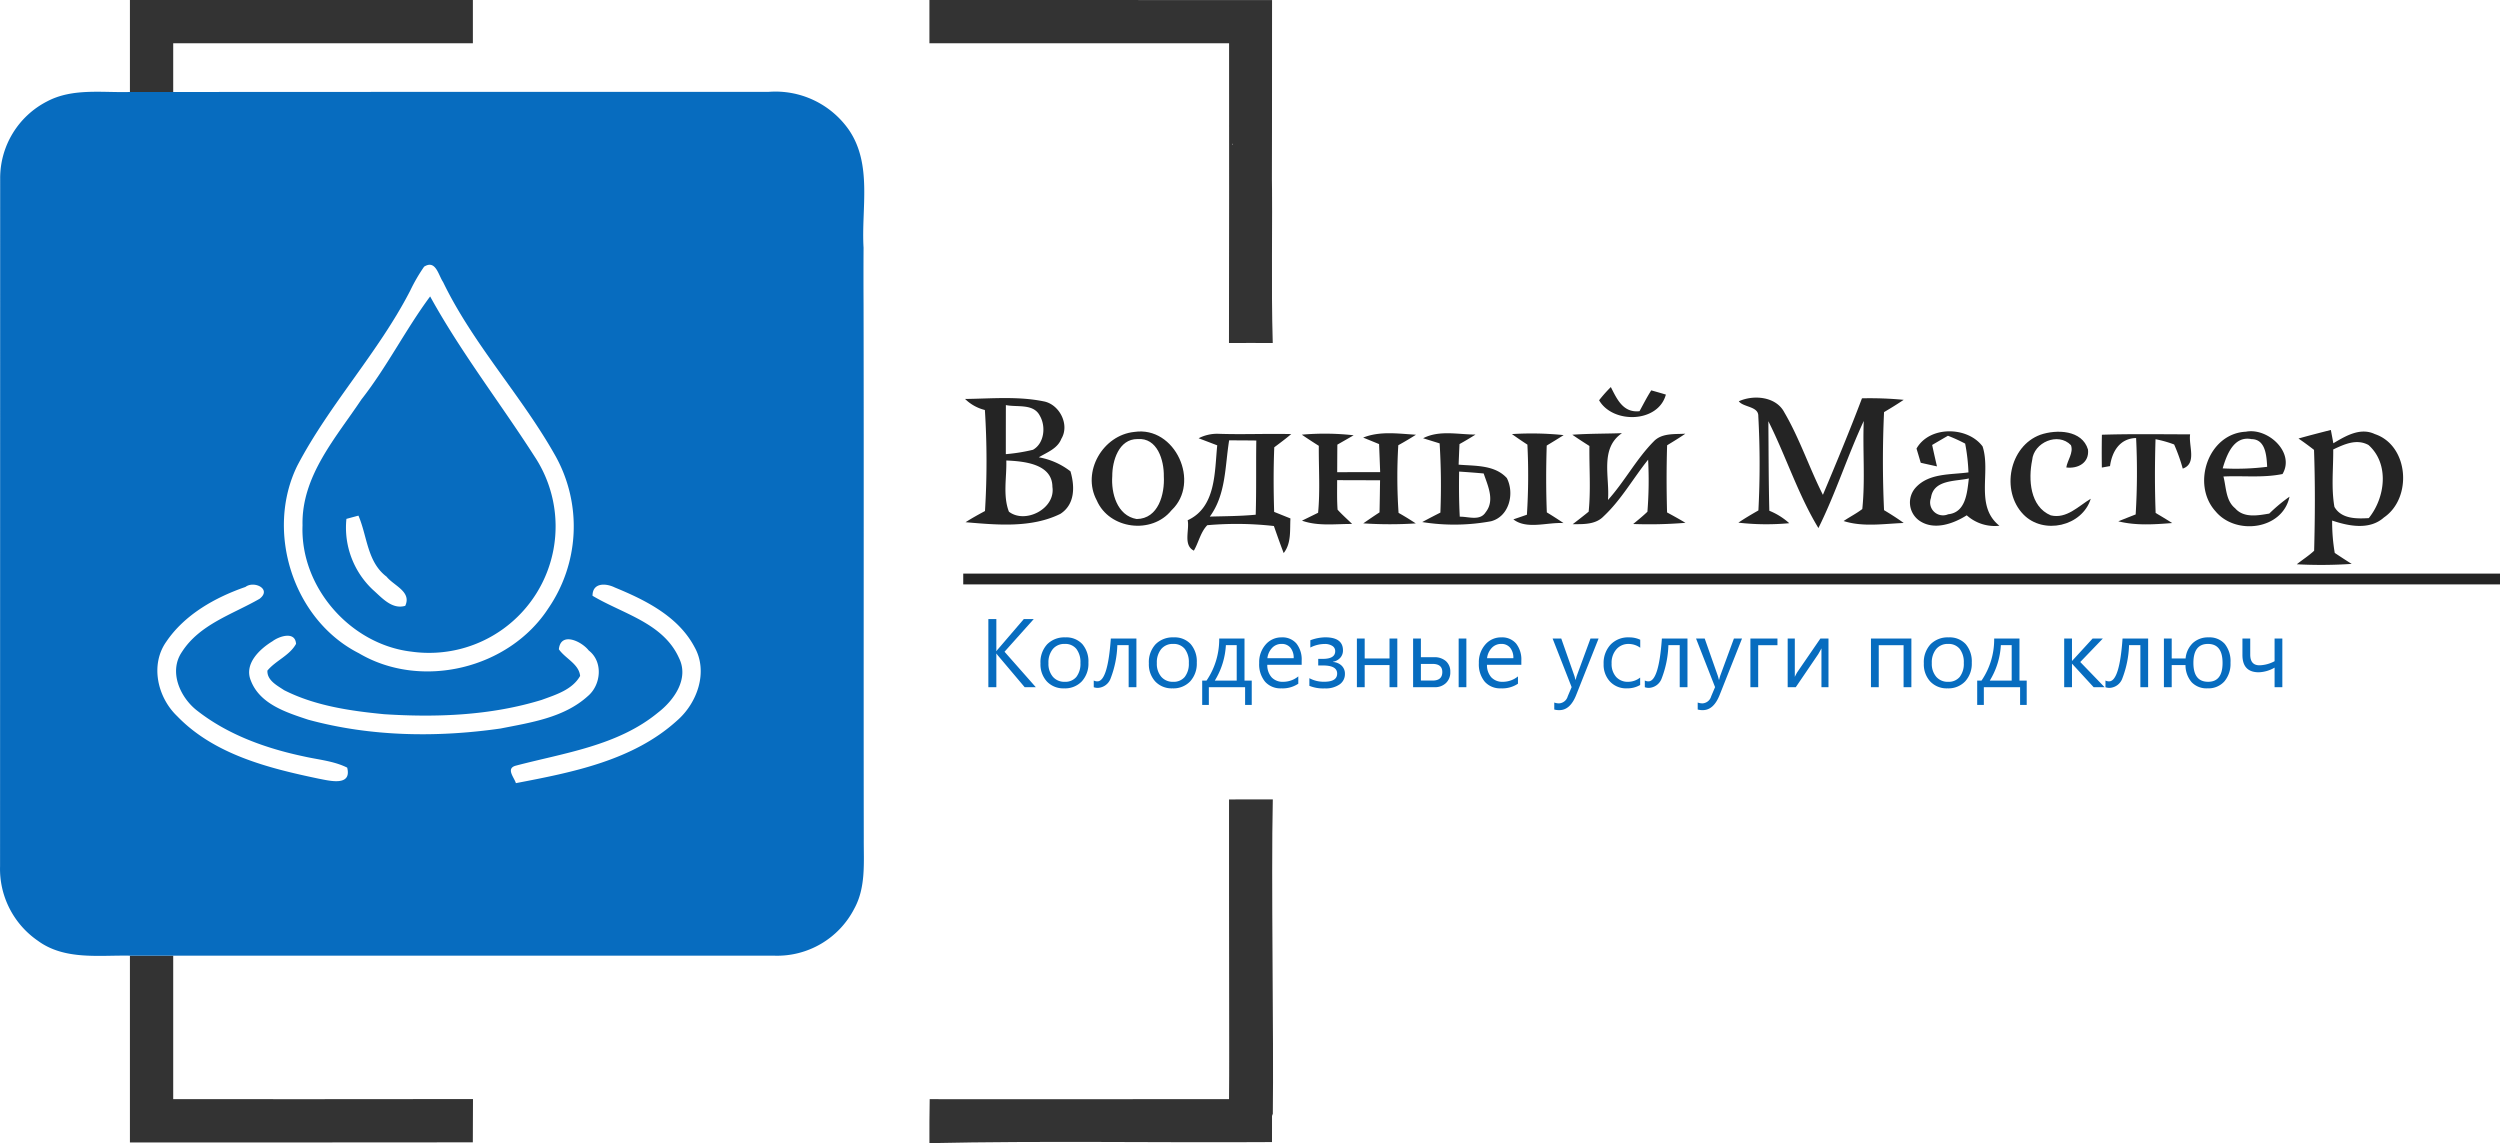 <svg xmlns="http://www.w3.org/2000/svg" width="462.01" height="211.26" viewBox="0 0 462.01 211.26"><defs><style>.a{fill:#333;}.b{fill:#076cbf;}.c{fill:#242424;}</style></defs><g transform="translate(-14.99 -12)"><path class="a" d="M39,12h63.38v8H47v9c-2.67.01-5.33.01-8,0Z"/><path class="a" d="M186.75,12q31.665.015,63.32.01c0,8.35-.01,38.691-.05,47.041-1.81-.13-3.32-23.981-2.26-24.771.03-.7-.03,15.765,0,15.075-1.52.61-2.4-3.793-3.822-2.963-.91,1.55-1.008-9.392-1.248-7.672q2.625.615,5.26,1.2c-1.86,1.4-.19,3.82,2.07,3.13.18,10.78-.14,21.56.18,32.34-2.7-.01-5.4-.02-8.09,0q.045-27.705.02-55.39H186.75Z"/><path class="a" d="M242.12,159.74c2.7.01,5.39.01,8.09-.01-.33,14.9.19,43.594,0,58.494-1.53-3.8-2.45-8.934-.15-10.084.02,4.97,0,9.94,0,14.92-21.1.14-42.21-.26-63.31.2-.01-2.71,0-5.42.05-8.13q17.01,0,34.02.01c.92,0,2.77-.01,3.7-.01,5.86-.01,11.73,0,17.6-.01.03-2.89.03-5.78.03-8.67q.015-5.43-.01-10.86C242.1,183.64,242.14,171.69,242.12,159.74Z"/><path class="a" d="M39,188.61h8v26.52c18.47-.01,36.93.02,55.4-.02-.02,2.67-.03,5.33-.03,8-21.12.04-42.25.01-63.37.02Z"/><path class="b" d="M23.69,30.74C28.41,28.24,33.89,29.15,39,29c2.67.01,5.33.01,8,0q54.99-.03,109.97-.02a16.541,16.541,0,0,1,14.89,7.01c4.39,6.41,2.28,14.54,2.72,21.79q-.03,5.22,0,10.44c.07,32.92-.01,65.84.04,98.77-.03,4.33.42,8.95-1.74,12.9a16.022,16.022,0,0,1-14.91,8.72H39c-5.72-.11-12.09.87-17.02-2.76A16.133,16.133,0,0,1,15,172.07q.015-63.54.02-127.07a15.934,15.934,0,0,1,8.67-14.26M93.37,61.28a31.794,31.794,0,0,0-2.58,4.45C84.9,77.16,75.92,86.65,69.95,98.03c-5.99,12.16-.8,28.53,11.36,34.69,11.53,6.82,27.77,2.88,35.03-8.32a26.765,26.765,0,0,0,1.33-28.09c-6.26-11.16-15.2-20.62-20.8-32.19-.89-1.33-1.36-4.18-3.5-2.84M60.35,120.47c-5.62,1.95-11.23,5.1-14.63,10.12-3.02,4.27-1.62,10.29,2,13.75,6.83,7.09,16.87,9.62,26.2,11.57,2,.38,6.12,1.46,5.23-2.05-2.5-1.24-5.33-1.46-8.01-2.07-6.99-1.48-13.96-3.97-19.64-8.4-3.2-2.42-5.39-7.26-2.89-10.91,3.28-5.12,9.35-6.94,14.35-9.82,2.32-1.79-1.02-3.41-2.61-2.19m64.14,1.63c5.57,3.34,13.07,5.01,15.98,11.5,1.91,3.83-.92,7.82-3.89,10.1-7.45,6.13-17.29,7.43-26.31,9.81-1.82.53-.26,2.16.06,3.22,10.45-2,21.65-4.18,29.79-11.57,3.73-3.24,5.79-9.01,3.23-13.56-2.99-5.68-9.07-8.7-14.76-11.04-1.65-.81-4.1-.91-4.1,1.54m-59.12,8.39c-2.4,1.46-5.3,4.18-4.03,7.27,1.66,4.36,6.56,5.9,10.6,7.24,11.54,3.15,23.78,3.32,35.57,1.63,5.6-1.11,11.73-2,16.12-5.99,2.45-2.07,2.86-6.35.16-8.43-1.29-1.67-5.17-3.56-5.52-.22,1.18,1.71,3.72,2.72,3.93,4.93-1.45,2.56-4.5,3.47-7.09,4.42-9.39,2.89-19.37,3.28-29.12,2.65-6.3-.61-12.78-1.55-18.49-4.44-1.29-.86-3.18-1.82-3.09-3.62,1.55-1.87,4.11-2.78,5.29-4.94C69.55,128.57,66.56,129.59,65.37,130.49Z"/><path class="b" d="M81.77,85.84c4.73-6.03,8.16-12.92,12.71-19.06,5.69,10.34,12.94,19.66,19.3,29.58a23.382,23.382,0,0,1-22.72,36.07c-11.31-1.31-20.61-11.92-20.16-23.35-.21-9.09,6.14-16.14,10.87-23.24m-2.76,22.05a15.755,15.755,0,0,0,4.93,13.14c1.64,1.45,3.49,3.65,5.94,2.93,1.22-2.63-2.11-3.71-3.45-5.39-3.6-2.71-3.56-7.49-5.2-11.28C80.67,107.44,79.56,107.74,79.01,107.89Z"/><path class="b" d="M10.424,0H8.367L3.5-5.766a3.514,3.514,0,0,1-.334-.439H3.129V0H1.652V-12.6H3.129V-6.68h.035A3.475,3.475,0,0,1,3.5-7.11L8.209-12.6h1.837L4.641-6.557Zm5.238.211A4.175,4.175,0,0,1,12.476-1.05a4.672,4.672,0,0,1-1.191-3.344,4.867,4.867,0,0,1,1.239-3.542,4.455,4.455,0,0,1,3.349-1.274,4.037,4.037,0,0,1,3.142,1.239,4.914,4.914,0,0,1,1.129,3.437,4.835,4.835,0,0,1-1.217,3.45A4.265,4.265,0,0,1,15.662.211ZM15.768-8a2.742,2.742,0,0,0-2.2.945,3.88,3.88,0,0,0-.809,2.606,3.67,3.67,0,0,0,.817,2.522A2.778,2.778,0,0,0,15.768-1a2.635,2.635,0,0,0,2.149-.905,3.928,3.928,0,0,0,.751-2.575,4,4,0,0,0-.751-2.6A2.623,2.623,0,0,0,15.768-8ZM29.013,0H27.58V-7.778H25.488a18.645,18.645,0,0,1-1.235,6.135A2.64,2.64,0,0,1,21.9.123,2.186,2.186,0,0,1,21.129,0V-1.239a1.439,1.439,0,0,0,.668.158q1.934,0,2.487-7.919h4.729Zm6.68.211A4.175,4.175,0,0,1,32.506-1.05a4.672,4.672,0,0,1-1.191-3.344,4.867,4.867,0,0,1,1.239-3.542A4.455,4.455,0,0,1,35.9-9.211a4.037,4.037,0,0,1,3.142,1.239,4.914,4.914,0,0,1,1.129,3.437,4.835,4.835,0,0,1-1.217,3.45A4.265,4.265,0,0,1,35.692.211ZM35.8-8a2.742,2.742,0,0,0-2.2.945,3.88,3.88,0,0,0-.809,2.606,3.67,3.67,0,0,0,.817,2.522A2.778,2.778,0,0,0,35.8-1a2.635,2.635,0,0,0,2.149-.905A3.928,3.928,0,0,0,38.7-4.482a4,4,0,0,0-.751-2.6A2.623,2.623,0,0,0,35.8-8ZM50.326,3.278H49.1V0h-6.7V3.278h-1.23v-4.5h.8A13.508,13.508,0,0,0,44.314-9H48.99v7.778h1.336Zm-2.777-4.5V-7.778h-2a13.955,13.955,0,0,1-2.048,6.557ZM59.555-4.14H53.2a3.366,3.366,0,0,0,.809,2.32A2.788,2.788,0,0,0,56.136-1a4.422,4.422,0,0,0,2.795-1V-.65a5.224,5.224,0,0,1-3.138.861,3.8,3.8,0,0,1-3-1.226,5.018,5.018,0,0,1-1.09-3.45A4.921,4.921,0,0,1,52.9-7.888a3.819,3.819,0,0,1,2.958-1.323,3.384,3.384,0,0,1,2.733,1.143A4.764,4.764,0,0,1,59.555-4.9ZM58.078-5.361a2.933,2.933,0,0,0-.6-1.942A2.051,2.051,0,0,0,55.828-8a2.328,2.328,0,0,0-1.731.729,3.311,3.311,0,0,0-.879,1.907Zm2.9,5.106V-1.67a5.54,5.54,0,0,0,2.751.659q2.382,0,2.382-1.512,0-1.494-2.61-1.494h-.888V-5.238h.844q2.294,0,2.294-1.424a1.116,1.116,0,0,0-.527-.967,2.522,2.522,0,0,0-1.441-.36,5.834,5.834,0,0,0-2.628.659V-8.675A8.064,8.064,0,0,1,63.9-9.22q3.287,0,3.287,2.417A2,2,0,0,1,66.7-5.454a2.383,2.383,0,0,1-1.367.751v.044a2.485,2.485,0,0,1,1.608.677,2.033,2.033,0,0,1,.606,1.512,2.309,2.309,0,0,1-.993,1.96A4.534,4.534,0,0,1,63.817.22,6.728,6.728,0,0,1,60.979-.255ZM77.229,0H75.788V-4.087H71.2V0H69.759V-9H71.2v3.691h4.588V-9h1.441ZM89.991,0H88.567V-9h1.424ZM80.147,0V-9h1.441v3.454h2.426a3.186,3.186,0,0,1,2.193.721,2.549,2.549,0,0,1,.813,2.013A2.664,2.664,0,0,1,86.2-.756,2.924,2.924,0,0,1,84.138,0Zm1.441-4.307V-1.23h2.162q1.793,0,1.793-1.582,0-1.494-1.811-1.494Zm18.563.167H93.8a3.366,3.366,0,0,0,.809,2.32A2.788,2.788,0,0,0,96.732-1a4.422,4.422,0,0,0,2.795-1V-.65A5.224,5.224,0,0,1,96.39.211a3.8,3.8,0,0,1-3-1.226,5.018,5.018,0,0,1-1.09-3.45,4.921,4.921,0,0,1,1.191-3.423,3.819,3.819,0,0,1,2.958-1.323,3.384,3.384,0,0,1,2.733,1.143,4.764,4.764,0,0,1,.967,3.173ZM98.675-5.361a2.933,2.933,0,0,0-.6-1.942A2.051,2.051,0,0,0,96.425-8a2.328,2.328,0,0,0-1.731.729,3.311,3.311,0,0,0-.879,1.907ZM114.425-9l-4.14,10.441q-1.107,2.795-3.111,2.795a3.3,3.3,0,0,1-.94-.114V2.83a2.672,2.672,0,0,0,.853.158,1.767,1.767,0,0,0,1.635-1.3l.721-1.705L105.926-9h1.6l2.435,6.926q.044.132.185.686h.053q.044-.211.176-.668L112.931-9Zm7.682,8.587a4.684,4.684,0,0,1-2.461.624,4.074,4.074,0,0,1-3.107-1.252,4.539,4.539,0,0,1-1.182-3.248,4.99,4.99,0,0,1,1.274-3.573,4.458,4.458,0,0,1,3.4-1.349,4.735,4.735,0,0,1,2.092.439v1.477a3.665,3.665,0,0,0-2.145-.7,2.9,2.9,0,0,0-2.263.989,3.752,3.752,0,0,0-.883,2.6,3.573,3.573,0,0,0,.831,2.5A2.863,2.863,0,0,0,119.892-1a3.613,3.613,0,0,0,2.215-.782ZM130.852,0h-1.433V-7.778h-2.092a18.645,18.645,0,0,1-1.235,6.135A2.64,2.64,0,0,1,123.741.123,2.186,2.186,0,0,1,122.968,0V-1.239a1.439,1.439,0,0,0,.668.158q1.934,0,2.487-7.919h4.729Zm10.081-9-4.14,10.441q-1.107,2.795-3.111,2.795a3.3,3.3,0,0,1-.94-.114V2.83a2.672,2.672,0,0,0,.853.158,1.767,1.767,0,0,0,1.635-1.3l.721-1.705L132.434-9h1.6l2.435,6.926q.044.132.185.686h.053q.044-.211.176-.668L139.438-9Zm6.548,1.23h-3.56V0h-1.441V-9h5ZM156.911,0h-1.3V-7.181q-.193.378-.589,1.063L150.864,0H149.37V-9h1.318v7.093a9.142,9.142,0,0,1,.457-.87L155.417-9h1.494ZM172.23,0h-1.441V-7.77H166.2V0H164.76V-9h7.471Zm6.68.211a4.175,4.175,0,0,1-3.186-1.261,4.672,4.672,0,0,1-1.191-3.344,4.867,4.867,0,0,1,1.239-3.542,4.455,4.455,0,0,1,3.349-1.274,4.037,4.037,0,0,1,3.142,1.239,4.914,4.914,0,0,1,1.129,3.437,4.835,4.835,0,0,1-1.217,3.45A4.265,4.265,0,0,1,178.91.211ZM179.016-8a2.742,2.742,0,0,0-2.2.945,3.88,3.88,0,0,0-.809,2.606,3.67,3.67,0,0,0,.817,2.522A2.778,2.778,0,0,0,179.016-1a2.635,2.635,0,0,0,2.149-.905,3.928,3.928,0,0,0,.751-2.575,4,4,0,0,0-.751-2.6A2.623,2.623,0,0,0,179.016-8ZM193.544,3.278h-1.222V0h-6.7V3.278h-1.23v-4.5h.8A13.508,13.508,0,0,0,187.532-9h4.676v7.778h1.336Zm-2.777-4.5V-7.778h-2a13.955,13.955,0,0,1-2.048,6.557ZM207.94,0h-2.021l-3.973-4.324h-.035V0H200.47V-9h1.441v4.122h.035L205.726-9h1.89L203.44-4.658Zm8.042,0H214.55V-7.778h-2.092a18.645,18.645,0,0,1-1.235,6.135A2.64,2.64,0,0,1,208.872.123,2.186,2.186,0,0,1,208.1,0V-1.239a1.439,1.439,0,0,0,.668.158q1.934,0,2.487-7.919h4.729Zm6.908-4.087h-2.549V0H218.9V-9h1.441v3.691h2.566a4.474,4.474,0,0,1,1.358-2.874,4.135,4.135,0,0,1,2.9-1.028A3.75,3.75,0,0,1,230.146-8a5.105,5.105,0,0,1,1.059,3.463,5.039,5.039,0,0,1-1.134,3.467,3.955,3.955,0,0,1-3.12,1.279,3.794,3.794,0,0,1-2.922-1.129A4.8,4.8,0,0,1,222.891-4.087ZM227.039-8q-2.689,0-2.689,3.516,0,3.48,2.725,3.48,2.663,0,2.663-3.48Q229.737-8,227.039-8Zm13.746,8h-1.433V-3.621a6.176,6.176,0,0,1-2.918.861q-3.023,0-3.023-3.2V-9h1.441v2.971q0,1.978,1.705,1.978a6.23,6.23,0,0,0,2.795-.756V-9h1.433Z" transform="translate(195.99 139)"/><path class="c" d="M310.51,85.97a26.28,26.28,0,0,1,2.17-2.44c1.15,2.27,2.28,4.79,5.3,4.46.71-1.29,1.37-2.61,2.17-3.85q1.35.375,2.7.78C321.44,90.18,313.04,90.36,310.51,85.97Z"/><path class="c" d="M193.34,85.73c4.83-.06,9.75-.53,14.51.44,2.92.53,4.87,4.3,3.28,6.92-.7,1.81-2.63,2.5-4.17,3.42a13.271,13.271,0,0,1,5.86,2.6c.81,2.79.86,6.08-1.86,7.85-5.39,2.66-11.73,2.04-17.53,1.55,1.16-.75,2.37-1.41,3.59-2.07A149.108,149.108,0,0,0,197,87.77a7.955,7.955,0,0,1-3.66-2.04m7.54,1.13c-.01,3.02-.01,6.05-.01,9.07a33.014,33.014,0,0,0,5.02-.81c2.11-1.19,2.41-4.34,1.27-6.28-1.17-2.32-4.2-1.54-6.28-1.98m.08,10.24c.09,3.13-.66,6.48.48,9.46,3,2.32,8.65-.53,8.04-4.58C209.46,97.7,204.18,97.24,200.96,97.1Z"/><path class="c" d="M336.33,86.16c2.72-1.25,6.87-.89,8.4,2.03,2.84,4.85,4.61,10.25,7.14,15.26,2.49-5.92,4.95-11.84,7.22-17.84a66.155,66.155,0,0,1,7.71.28c-1.19.8-2.4,1.55-3.63,2.27q-.42,9.045,0,18.12c1.23.74,2.46,1.51,3.63,2.37-3.68.14-7.53.78-11.1-.36,1.13-.77,2.36-1.38,3.45-2.22.56-5.4.05-10.85.27-16.27-3.03,6.5-5.19,13.37-8.38,19.79-3.78-6.24-5.98-13.25-9.25-19.75.05,5.52.04,11.03.18,16.55a12.459,12.459,0,0,1,3.68,2.3,45.435,45.435,0,0,1-9.4-.1c1.19-.81,2.44-1.54,3.7-2.26a163.641,163.641,0,0,0-.02-17.44C339.98,87.07,337.16,87.28,336.33,86.16Z"/><path class="c" d="M224.63,91.82c7.54-1.13,12.31,9.34,6.86,14.48-3.64,4.52-11.52,3.52-13.82-1.84-2.82-5.25,1.13-12.06,6.96-12.64m.57,1.32c-3.45-.02-4.67,4.02-4.66,6.84-.23,3.16.89,7.32,4.51,7.94,4.03-.05,5.2-4.62,5.02-7.89C230.12,97.07,228.88,92.84,225.2,93.14Z"/><path class="c" d="M369.17,94.9c2.41-4.26,9.46-4.11,12.21-.4,1.58,4.81-1.48,11,3.11,14.66a7.76,7.76,0,0,1-6.04-1.93c-2.48,1.57-5.99,2.82-8.67,1.05a4.108,4.108,0,0,1-.71-6.23c2.47-2.64,6.43-2.3,9.7-2.75a35.09,35.09,0,0,0-.61-5.32,30.213,30.213,0,0,0-3.18-1.45c-.98.56-1.95,1.13-2.92,1.7.28,1.32.58,2.64.89,3.96-1.01-.22-2.01-.44-3-.67-.19-.65-.58-1.96-.78-2.62m2.67,9.12a2.375,2.375,0,0,0,3.17,3.02c3.3-.33,3.52-4.06,3.83-6.62C376.34,100.99,372.29,100.61,371.84,104.02Z"/><path class="c" d="M392.07,92.34c2.98-1.02,7.71-.9,8.79,2.74.27,2.42-1.82,3.58-4.01,3.31.21-1.36,1.37-2.72.86-4.12-2.36-2.47-6.89-.51-7.17,2.77-.72,3.55-.42,8.58,3.44,10.2,2.92.7,5.11-1.71,7.39-3.07-1.57,5.11-8.76,6.71-12.45,2.9C384.71,102.73,386.29,94.45,392.07,92.34Z"/><path class="c" d="M236.5,92.99a7.593,7.593,0,0,1,3.45-.83c4.55.17,9.11-.05,13.67.06-1.02.86-2.08,1.65-3.14,2.44-.16,3.98-.14,7.96-.02,11.94,1,.4,2,.81,3.01,1.21-.13,2.19.2,4.55-1.25,6.4-.64-1.66-1.22-3.33-1.81-5a61.767,61.767,0,0,0-12.31-.15c-1.25,1.29-1.59,3.17-2.48,4.7-2.02-1.02-.78-3.8-1.14-5.62,5.27-2.42,4.96-8.97,5.46-13.84-.86-.33-2.58-.98-3.44-1.31m5.64.39c-.78,4.79-.56,9.98-3.57,14.09,2.82-.08,5.66-.08,8.48-.35.14-4.57.04-9.14.11-13.71C245.48,93.39,243.81,93.38,242.14,93.38Z"/><path class="c" d="M255.57,92.33a47.92,47.92,0,0,1,9.58.11c-.75.44-2.26,1.3-3.01,1.73-.02,1.7-.02,3.4-.03,5.1,2.65-.02,5.29-.02,7.94-.02-.06-1.73-.13-3.45-.2-5.18-.73-.3-2.2-.9-2.94-1.2,3.1-1.25,6.52-.72,9.76-.53-1.07.68-2.16,1.33-3.27,1.94a98.372,98.372,0,0,0,.05,12.5q1.62.915,3.18,1.95a74.755,74.755,0,0,1-9.7-.01c.99-.69,1.98-1.37,3-2.03.05-1.98.07-3.96.1-5.94-2.65,0-5.29,0-7.93-.02,0,1.82-.05,3.64.08,5.46.84.93,1.79,1.76,2.69,2.64-3.09-.02-6.3.45-9.27-.61.75-.36,2.23-1.09,2.98-1.46.39-4.1.1-8.24.13-12.37C257.65,93.72,256.6,93.04,255.57,92.33Z"/><path class="c" d="M277.99,92.99c2.97-1.54,6.47-.69,9.68-.68-.97.62-1.96,1.2-2.96,1.76-.06,1.26-.11,2.53-.16,3.8,3.04.26,6.66.01,8.91,2.48,1.46,2.85.44,7.1-2.92,7.98a37.466,37.466,0,0,1-12.72.15c1.11-.6,2.23-1.18,3.36-1.75a126.915,126.915,0,0,0-.14-12.79c-.76-.24-2.29-.71-3.05-.95m6.65,6.16c-.04,2.78-.03,5.56.12,8.34,1.56-.05,3.73.86,4.79-.83,1.73-2.18.39-4.9-.37-7.16C287.66,99.36,286.15,99.25,284.64,99.15Z"/><path class="c" d="M294.4,92.22a57.591,57.591,0,0,1,9.56.19c-1.04.66-2.08,1.3-3.13,1.93-.13,4.11-.14,8.23.02,12.35q1.56.945,3.09,1.98c-2.97-.19-6.81,1.24-9.27-.69.62-.21,1.88-.64,2.5-.86a114.16,114.16,0,0,0,.09-12.95C296.29,93.54,295.34,92.89,294.4,92.22Z"/><path class="c" d="M305.56,92.34c3.06-.22,6.12-.18,9.18-.29-4.16,2.84-2.23,8.13-2.59,12.35,3.08-3.42,5.23-7.57,8.48-10.85,1.5-1.55,3.85-1.28,5.82-1.4-1.1.76-2.24,1.45-3.37,2.14-.13,4.13-.12,8.27-.01,12.41,1.14.62,2.29,1.25,3.4,1.92a81.942,81.942,0,0,1-9.66.22c.89-.74,1.79-1.46,2.63-2.27a73.5,73.5,0,0,0,.13-9.62c-2.78,3.46-4.97,7.42-8.22,10.46-1.49,1.56-3.74,1.46-5.71,1.46.99-.76,1.97-1.52,2.94-2.31.41-4.03.09-8.1.14-12.14C307.65,93.74,306.6,93.06,305.56,92.34Z"/><path class="c" d="M403.43,92.34c5.43-.17,10.87-.08,16.3-.07-.3,2.11,1.29,5.41-1.36,6.33a31.968,31.968,0,0,0-1.59-4.46,20.7,20.7,0,0,0-3.44-.97c-.14,4.54-.15,9.09.02,13.63q1.545.9,3.06,1.86c-3.31.26-6.7.5-9.96-.32.8-.32,2.4-.96,3.21-1.27a127.91,127.91,0,0,0,.08-14.12c-3,.07-4.45,2.47-4.82,5.19-.38.06-1.13.2-1.51.27C403.39,96.39,403.39,94.36,403.43,92.34Z"/><path class="c" d="M424.42,106.48c-4.49-4.96-1.37-14.36,5.62-14.7,4.07-.79,9.12,3.86,6.77,7.82-3.59.74-7.29.28-10.92.46.52,1.98.41,4.45,2.16,5.87,1.6,1.84,4.2,1.34,6.31.98a30.176,30.176,0,0,1,3.74-3.12c-1.28,6.14-9.97,7.2-13.68,2.69m1.33-7.92a47.065,47.065,0,0,0,8.22-.29c-.11-1.96-.26-5.1-2.9-5.12C427.79,92.5,426.48,96.08,425.75,98.56Z"/><path class="c" d="M439.76,93.04c1.98-.56,3.97-1.07,5.98-1.58.12.61.35,1.85.46,2.46,2.26-1.35,4.98-2.98,7.67-1.7,6.29,2.1,6.97,11.81,1.68,15.41-2.65,2.38-6.52,1.6-9.57.57a34.14,34.14,0,0,0,.48,5.98c1.03.69,2.07,1.37,3.13,2.03a83.675,83.675,0,0,1-10.14.07c1.05-.85,2.21-1.57,3.2-2.5.17-6.21.2-12.44-.02-18.64-.93-.73-1.89-1.43-2.87-2.1m6.42,2.02c.03,3.53-.39,7.12.22,10.61,1.29,2.25,4.09,2.21,6.35,2.08,3.05-3.77,3.85-10.03-.05-13.51C450.49,93.03,448.23,94.1,446.18,95.06Z"/><path class="c" d="M193,118H477v2H193Z"/></g></svg>